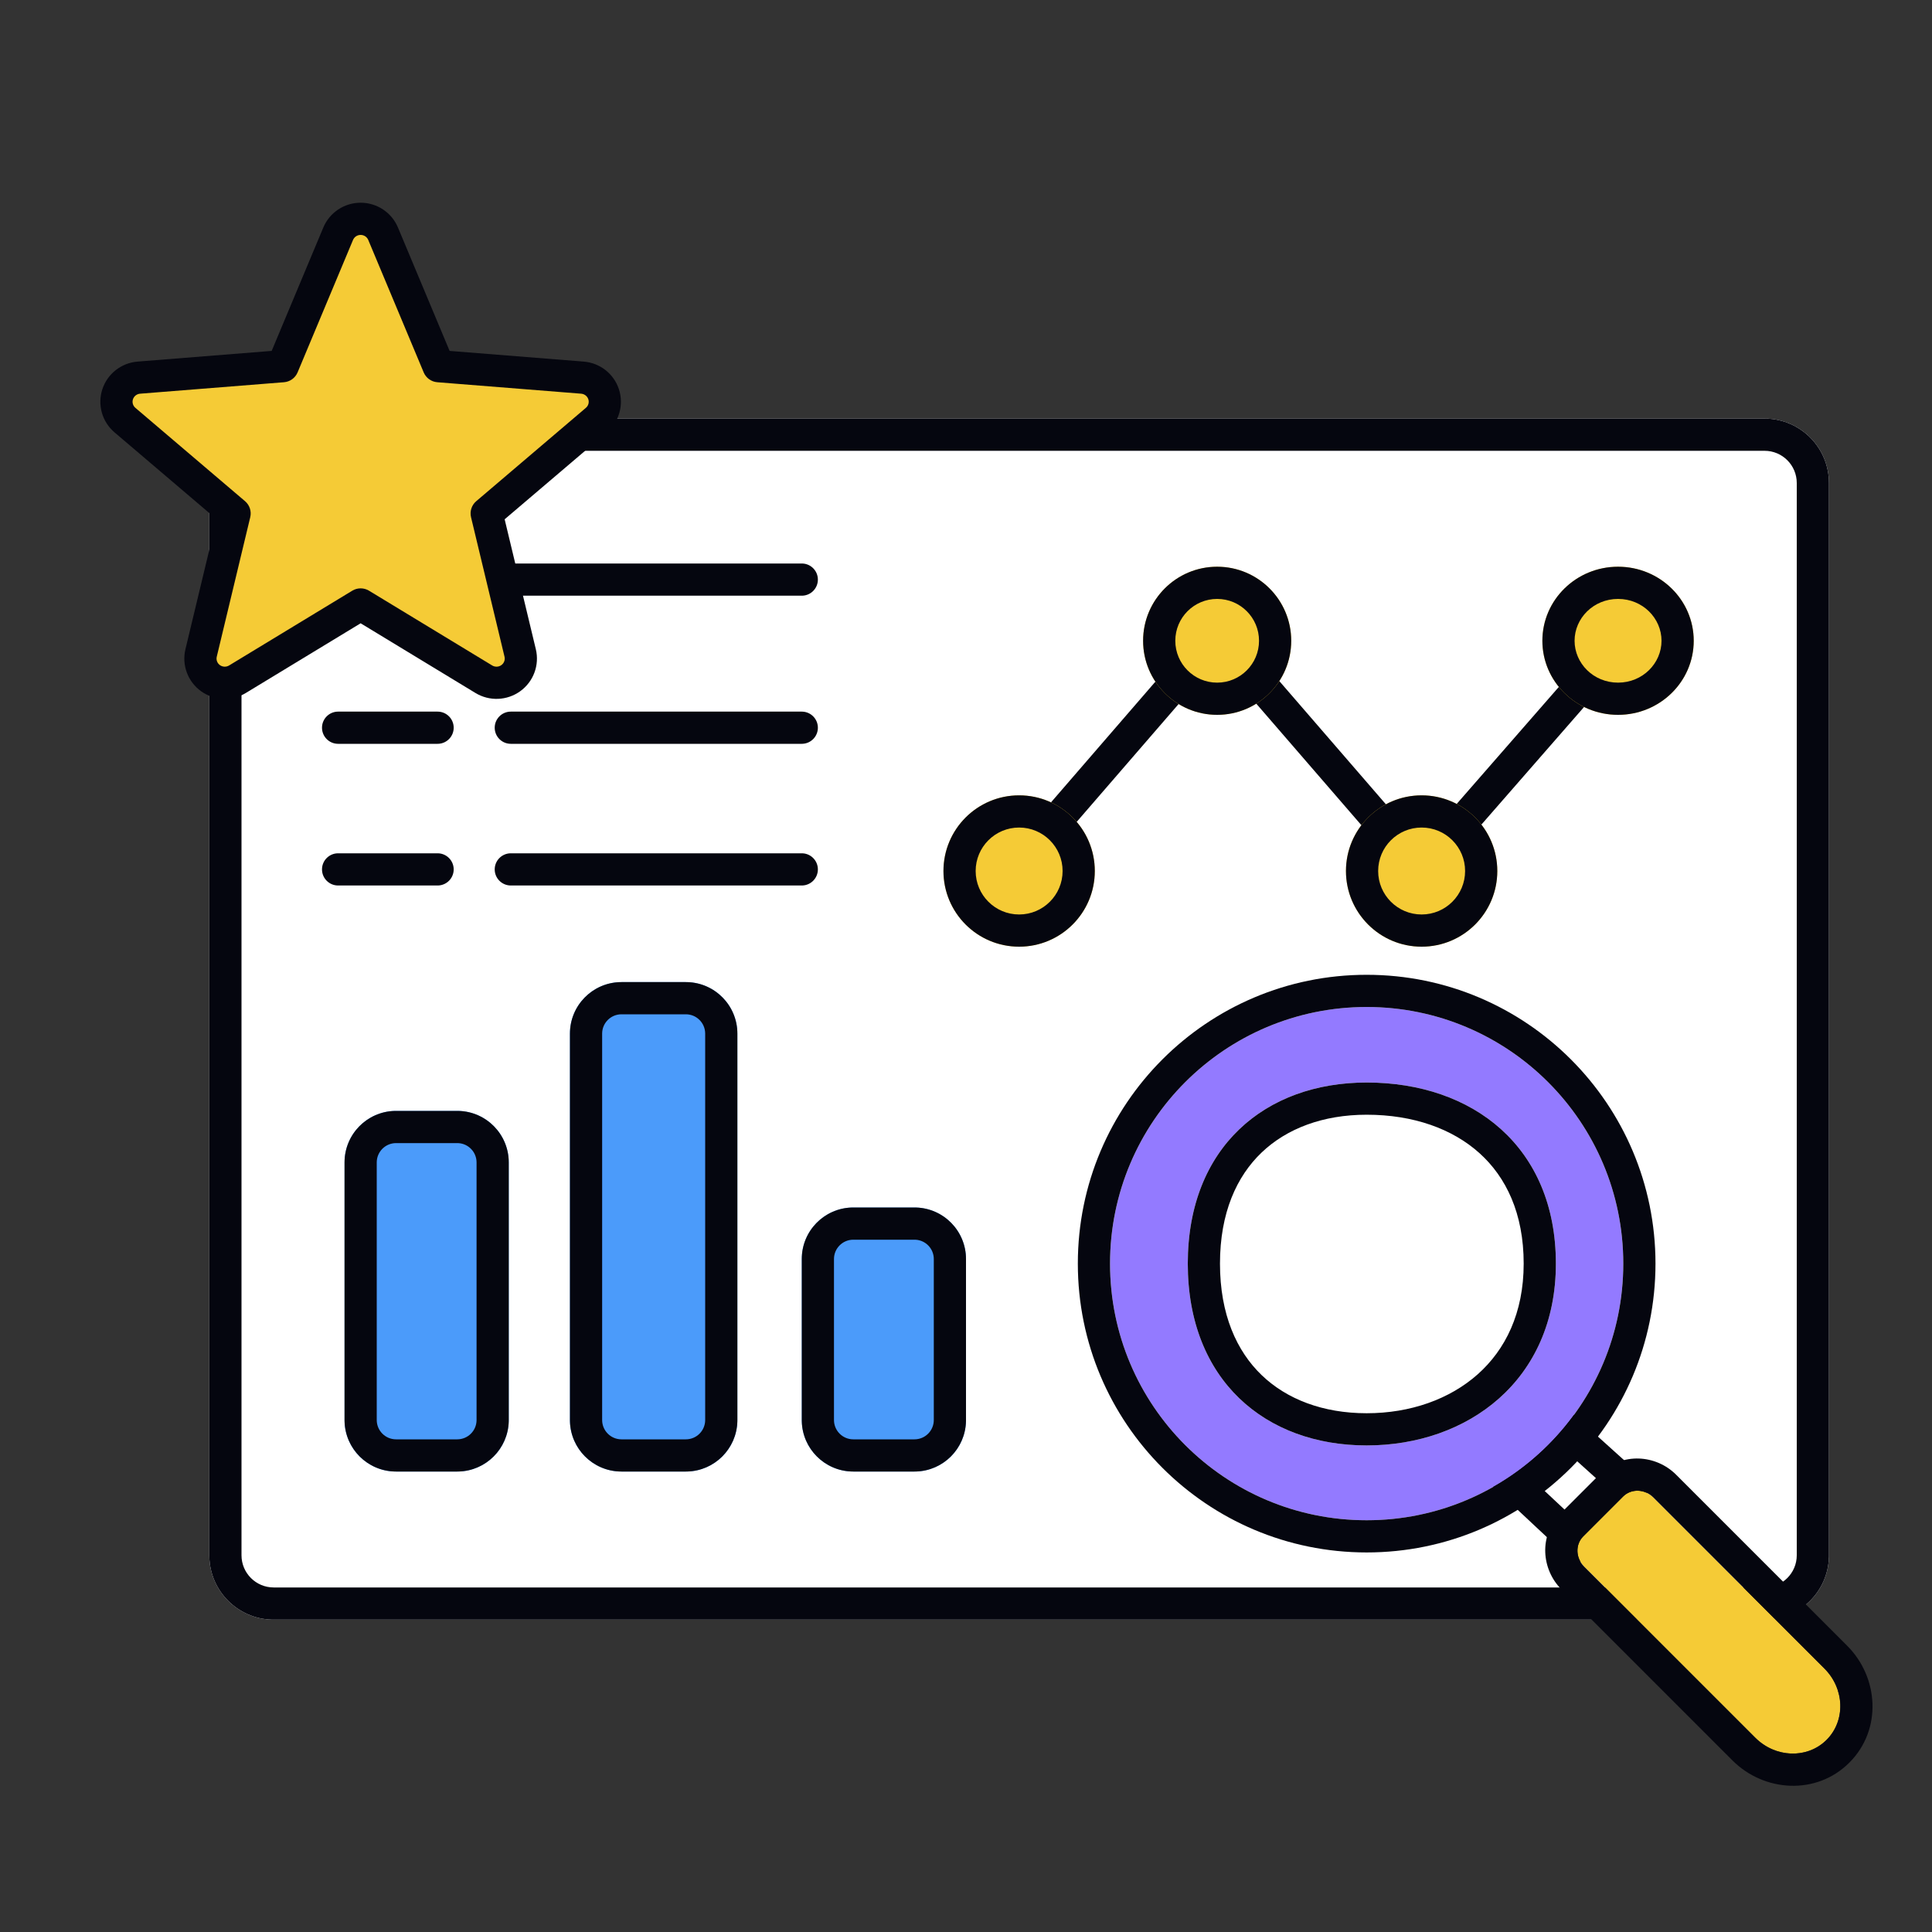 <svg width="600" height="600" viewBox="0 0 600 600" fill="none" xmlns="http://www.w3.org/2000/svg">
<rect x="0" y="0" width="600" height="600" fill="#333333" stroke="none"/>
<path d="M65 150C65 138.954 73.954 130 85 130H548C559.046 130 568 138.954 568 150V483C568 494.046 559.046 503 548 503H85C73.954 503 65 494.046 65 483V150Z" fill="white"/>
<path d="M548 493V503H85V493H548ZM558 483V150C558 144.477 553.523 140 548 140H85C79.477 140 75 144.477 75 150V483C75 488.523 79.477 493 85 493V503L84.483 502.993C73.848 502.724 65.276 494.152 65.007 483.517L65 483V150C65 139.127 73.677 130.281 84.483 130.007L85 130H548L548.517 130.007C559.324 130.281 568 139.127 568 150V483L567.993 483.517C567.724 494.152 559.152 502.724 548.517 502.993L548 503V493C553.523 493 558 488.523 558 483Z" fill="#05060F"/>
<path d="M107 361C107 352.163 114.163 345 123 345H142C150.837 345 158 352.163 158 361V441C158 449.837 150.837 457 142 457H123C114.163 457 107 449.837 107 441V361Z" fill="#4B9BFA"/>
<path d="M142 447V457H123V447H142ZM148 441V361C148 357.79 145.479 355.168 142.309 355.008L142 355H123C119.686 355 117 357.686 117 361V441C117 444.314 119.686 447 123 447V457L122.587 456.995C114.079 456.779 107.221 449.921 107.005 441.413L107 441V361C107 352.302 113.941 345.224 122.587 345.005L123 345H142L142.413 345.005C151.059 345.224 158 352.302 158 361V441L157.995 441.413C157.779 449.921 150.921 456.779 142.413 456.995L142 457V447C145.314 447 148 444.314 148 441Z" fill="#05060F"/>
<path d="M177 321C177 312.163 184.163 305 193 305H213C221.837 305 229 312.163 229 321V441C229 449.837 221.837 457 213 457H193C184.163 457 177 449.837 177 441V321Z" fill="#4B9BFA"/>
<path d="M213 447V457H193V447H213ZM219 441V321C219 317.686 216.314 315 213 315H193C189.686 315 187 317.686 187 321V441C187 444.314 189.686 447 193 447V457L192.587 456.995C184.079 456.779 177.221 449.921 177.005 441.413L177 441V321C177 312.302 183.941 305.224 192.587 305.005L193 305H213L213.413 305.005C222.059 305.224 229 312.302 229 321V441L228.995 441.413C228.779 449.921 221.921 456.779 213.413 456.995L213 457V447C216.314 447 219 444.314 219 441Z" fill="#05060F"/>
<path d="M249 391C249 382.163 256.163 375 265 375H284C292.837 375 300 382.163 300 391V441C300 449.837 292.837 457 284 457H265C256.163 457 249 449.837 249 441V391Z" fill="#4B9BFA"/>
<path d="M284 447V457H265V447H284ZM290 441V391C290 387.79 287.479 385.168 284.309 385.008L284 385H265C261.686 385 259 387.686 259 391V441C259 444.314 261.686 447 265 447V457L264.587 456.995C256.079 456.779 249.221 449.921 249.005 441.413L249 441V391C249 382.302 255.941 375.224 264.587 375.005L265 375H284L284.413 375.005C293.059 375.224 300 382.302 300 391V441L299.995 441.413C299.779 449.921 292.921 456.779 284.413 456.995L284 457V447C287.314 447 290 444.314 290 441Z" fill="#05060F"/>
<path d="M441.294 262.376L501.234 193.712C503.049 191.632 506.208 191.417 508.288 193.233C510.368 195.049 510.583 198.208 508.767 200.288L441.26 277.623L378.138 204.643L318.781 273.271C316.975 275.359 313.818 275.588 311.73 273.781C309.641 271.975 309.412 268.818 311.219 266.729L378.139 189.356L441.294 262.376Z" fill="#05060F"/>
<path d="M135.898 175L136.156 175.007C138.798 175.141 140.898 177.325 140.898 180C140.898 182.675 138.798 184.859 136.156 184.993L135.898 185H105C102.239 185 100 182.761 100 180C100 177.239 102.239 175 105 175H135.898ZM249 175L249.257 175.007C251.899 175.141 254 177.325 254 180C254 182.675 251.899 184.859 249.257 184.993L249 185H158.636C155.874 185 153.636 182.761 153.636 180C153.636 177.239 155.874 175 158.636 175H249Z" fill="#05060F"/>
<path d="M135.898 221L136.156 221.007C138.798 221.141 140.898 223.325 140.898 226C140.898 228.675 138.798 230.859 136.156 230.993L135.898 231H105C102.239 231 100 228.761 100 226C100 223.239 102.239 221 105 221H135.898ZM249 221L249.257 221.007C251.899 221.141 254 223.325 254 226C254 228.675 251.899 230.859 249.257 230.993L249 231H158.636C155.874 231 153.636 228.761 153.636 226C153.636 223.239 155.874 221 158.636 221H249Z" fill="#05060F"/>
<path d="M135.898 265L136.156 265.007C138.798 265.141 140.898 267.325 140.898 270C140.898 272.675 138.798 274.859 136.156 274.993L135.898 275H105C102.239 275 100 272.761 100 270C100 267.239 102.239 265 105 265H135.898ZM249 265L249.257 265.007C251.899 265.141 254 267.325 254 270C254 272.675 251.899 274.859 249.257 274.993L249 275H158.636C155.874 275 153.636 272.761 153.636 270C153.636 267.239 155.874 265 158.636 265H249Z" fill="#05060F"/>
<path d="M340 270.5C340 283.479 329.479 294 316.5 294C303.521 294 293 283.479 293 270.5C293 257.521 303.521 247 316.5 247C329.479 247 340 257.521 340 270.5Z" fill="#F5CB36"/>
<path d="M330 270.5C330 263.044 323.956 257 316.5 257C309.044 257 303 263.044 303 270.5C303 277.956 309.044 284 316.5 284V294C303.521 294 293 283.479 293 270.5C293 257.521 303.521 247 316.5 247C329.479 247 340 257.521 340 270.5C340 283.479 329.479 294 316.5 294V284C323.956 284 330 277.956 330 270.5Z" fill="#05060F"/>
<path d="M401 199C401 211.703 390.703 222 378 222C365.297 222 355 211.703 355 199C355 186.297 365.297 176 378 176C390.703 176 401 186.297 401 199Z" fill="#F5CB36"/>
<path d="M391 199C391 191.82 385.18 186 378 186C370.82 186 365 191.82 365 199C365 206.18 370.82 212 378 212V222C365.297 222 355 211.703 355 199C355 186.297 365.297 176 378 176C390.703 176 401 186.297 401 199C401 211.703 390.703 222 378 222V212C385.18 212 391 206.18 391 199Z" fill="#05060F"/>
<path d="M465 270.5C465 283.479 454.479 294 441.5 294C428.521 294 418 283.479 418 270.5C418 257.521 428.521 247 441.5 247C454.479 247 465 257.521 465 270.5Z" fill="#F5CB36"/>
<path d="M455 270.5C455 263.044 448.956 257 441.5 257C434.044 257 428 263.044 428 270.5C428 277.956 434.044 284 441.5 284V294C428.521 294 418 283.479 418 270.5C418 257.521 428.521 247 441.5 247C454.479 247 465 257.521 465 270.5C465 283.479 454.479 294 441.5 294V284C448.956 284 455 277.956 455 270.5Z" fill="#05060F"/>
<path d="M526 199C526 211.703 515.479 222 502.5 222C489.521 222 479 211.703 479 199C479 186.297 489.521 176 502.5 176C515.479 176 526 186.297 526 199Z" fill="#F5CB36"/>
<path d="M516 199C516 192.022 510.16 186 502.5 186C494.84 186 489 192.022 489 199C489 205.978 494.84 212 502.5 212V222C489.521 222 479 211.703 479 199C479 186.297 489.521 176 502.5 176C515.479 176 526 186.297 526 199C526 211.703 515.479 222 502.5 222V212C510.16 212 516 205.978 516 199Z" fill="#05060F"/>
<path d="M487.452 451.677L477.85 461.298L489.372 472.072L498.974 462.067L487.452 451.677Z" fill="white"/>
<path d="M513.331 461.549L489.752 486.119L463.474 461.546L487.089 437.885L513.331 461.549ZM477.85 461.298L489.372 472.072L498.973 462.067L487.452 451.677L477.85 461.298Z" fill="#05060F"/>
<path d="M479.64 392.97C479.64 423.945 454.529 449.056 423.554 449.056C392.579 449.056 367.468 423.945 367.468 392.97C367.468 361.994 392.579 336.884 423.554 336.884C454.529 336.884 479.64 361.994 479.64 392.97Z" fill="white"/>
<path d="M504.062 464.76C506.577 462.245 510.78 462.37 513.45 465.04L566.601 518.191C572.897 524.487 573.192 534.398 567.261 540.329C561.33 546.26 551.419 545.964 545.124 539.669L491.972 486.518C489.303 483.848 489.177 479.645 491.693 477.13L504.062 464.76Z" fill="#F5CB36"/>
<path d="M567.261 540.33C573.192 534.399 572.896 524.486 566.601 518.191L573.672 511.12C583.47 520.917 584.56 537.173 574.332 547.401C564.105 557.628 547.85 556.537 538.052 546.74L484.901 493.589C478.73 487.417 477.81 476.87 484.622 470.059L496.991 457.689C503.803 450.878 514.349 451.797 520.521 457.969L513.45 465.04C510.78 462.37 506.577 462.245 504.062 464.76L491.693 477.13C489.178 479.645 489.303 483.848 491.972 486.518L545.123 539.669C551.32 545.866 561.021 546.249 566.98 540.602L567.261 540.33ZM573.672 511.12L566.601 518.191L513.45 465.04L520.521 457.969L573.672 511.12Z" fill="#05060F"/>
<path fill-rule="evenodd" clip-rule="evenodd" d="M424.429 472.126C468.445 472.126 504.126 436.445 504.126 392.429C504.126 348.414 468.445 312.732 424.429 312.732C380.414 312.732 344.732 348.414 344.732 392.429C344.732 436.445 380.414 472.126 424.429 472.126ZM424.429 448.893C455.83 448.893 483.193 428.677 483.193 392.429C483.193 356.181 457.432 336.187 424.431 336.187C393.028 336.187 368.877 356.181 368.877 392.429C368.877 428.677 393.028 448.893 424.429 448.893Z" fill="#937AFF"/>
<path d="M424.429 302.732C473.968 302.732 514.126 342.891 514.126 392.429C514.126 441.968 473.968 482.126 424.429 482.126C374.891 482.126 334.732 441.968 334.732 392.429C334.732 342.891 374.891 302.732 424.429 302.732ZM424.429 312.732C380.414 312.732 344.732 348.414 344.732 392.429C344.732 436.445 380.414 472.126 424.429 472.126C468.445 472.126 504.126 436.445 504.126 392.429C504.126 348.414 468.445 312.732 424.429 312.732ZM424.431 336.187C457.432 336.187 483.193 356.181 483.193 392.429C483.193 428.677 455.83 448.893 424.429 448.893C393.028 448.893 368.876 428.677 368.876 392.429C368.876 356.181 393.028 336.187 424.431 336.187ZM424.431 346.187C410.838 346.187 399.58 350.491 391.79 357.942C384.078 365.318 378.876 376.623 378.876 392.429C378.876 408.239 384.081 419.611 391.811 427.047C399.612 434.552 410.867 438.893 424.429 438.893C438.042 438.893 450.257 434.512 458.937 426.785C467.467 419.19 473.193 407.842 473.193 392.429C473.193 376.83 467.736 365.578 459.49 358.14C451.105 350.578 438.963 346.187 424.431 346.187Z" fill="#05060F"/>
<path fill-rule="evenodd" clip-rule="evenodd" d="M112 67.958C115.053 67.958 117.805 69.783 118.978 72.584C120.15 75.385 136.194 113.72 136.194 113.72C136.194 113.72 177.838 117.038 180.88 117.28C183.923 117.523 186.52 119.56 187.463 122.445C188.407 125.331 187.511 128.496 185.193 130.47C182.874 132.443 151.146 159.453 151.146 159.453C151.146 159.453 160.84 199.839 161.548 202.789C162.256 205.74 161.109 208.824 158.639 210.607C156.17 212.39 152.863 212.522 150.258 210.941C147.653 209.36 112 187.718 112 187.718C112 187.718 76.347 209.36 73.742 210.941C71.137 212.522 67.831 212.39 65.362 210.607C62.892 208.824 61.745 205.74 62.453 202.789C63.161 199.839 72.855 159.453 72.855 159.453C72.855 159.453 41.126 132.443 38.808 130.47C36.49 128.496 35.594 125.331 36.537 122.445C37.48 119.56 40.078 117.523 43.12 117.28C46.163 117.038 87.807 113.72 87.807 113.72C87.807 113.72 103.851 75.385 105.023 72.584C106.195 69.783 108.948 67.958 112 67.958Z" fill="#F5CB36"/>
<path fill-rule="evenodd" clip-rule="evenodd" d="M100.41 70.654C102.366 65.981 106.946 62.958 112 62.958C117.054 62.958 121.634 65.981 123.589 70.654L139.629 108.978L181.277 112.296C186.316 112.697 190.641 116.075 192.215 120.892C193.791 125.713 192.29 130.994 188.433 134.277L156.724 161.271L166.409 201.622C167.593 206.554 165.671 211.697 161.565 214.661C157.466 217.621 151.985 217.838 147.663 215.215L112 193.567L76.336 215.215C72.015 217.838 66.533 217.621 62.434 214.661C58.329 211.697 56.406 206.554 57.59 201.622L67.276 161.271L35.566 134.277C31.71 130.994 30.208 125.713 31.784 120.892C33.359 116.075 37.684 112.697 42.722 112.296L84.371 108.978L100.41 70.654ZM87.806 113.72C88.203 118.704 88.203 118.704 88.203 118.704L43.517 122.264C42.47 122.348 41.601 123.046 41.289 123.999C40.979 124.948 41.269 125.999 42.048 126.662L76.094 155.645L76.095 155.646C76.095 155.646 76.095 155.646 72.854 159.453C77.716 160.62 77.716 160.62 77.716 160.621L67.314 203.956C67.081 204.926 67.454 205.952 68.288 206.554C69.127 207.16 70.259 207.206 71.147 206.667L109.405 183.444C109.405 183.444 109.405 183.444 112 187.718C114.594 183.444 114.594 183.444 114.595 183.444L152.852 206.667C153.741 207.206 154.872 207.16 155.712 206.554C156.545 205.952 156.918 204.926 156.685 203.956L146.284 160.622L146.284 160.621C146.284 160.62 146.284 160.62 151.146 159.453C147.904 155.646 147.905 155.646 147.905 155.646L147.906 155.645L181.951 126.662C182.731 125.999 183.021 124.948 182.71 123.999C182.399 123.046 181.529 122.348 180.483 122.264L135.797 118.704C135.796 118.704 135.796 118.704 136.193 113.72C131.581 115.65 131.581 115.65 131.581 115.65L114.365 74.515C113.976 73.586 113.051 72.958 112 72.958C110.949 72.958 110.023 73.586 109.635 74.515L92.419 115.65C92.419 115.65 92.419 115.65 87.806 113.72ZM136.193 113.72L131.581 115.65C132.303 117.377 133.931 118.556 135.797 118.704L136.193 113.72ZM151.146 159.453L147.905 155.646C146.471 156.866 145.844 158.79 146.284 160.621L151.146 159.453ZM112 187.718L114.595 183.444C113 182.476 110.999 182.476 109.405 183.444L112 187.718ZM72.854 159.453L77.716 160.621C78.155 158.79 77.528 156.866 76.095 155.646L72.854 159.453ZM87.806 113.72L92.419 115.65C91.696 117.377 90.069 118.556 88.203 118.704L87.806 113.72Z" fill="#05060F"/>
</svg>
